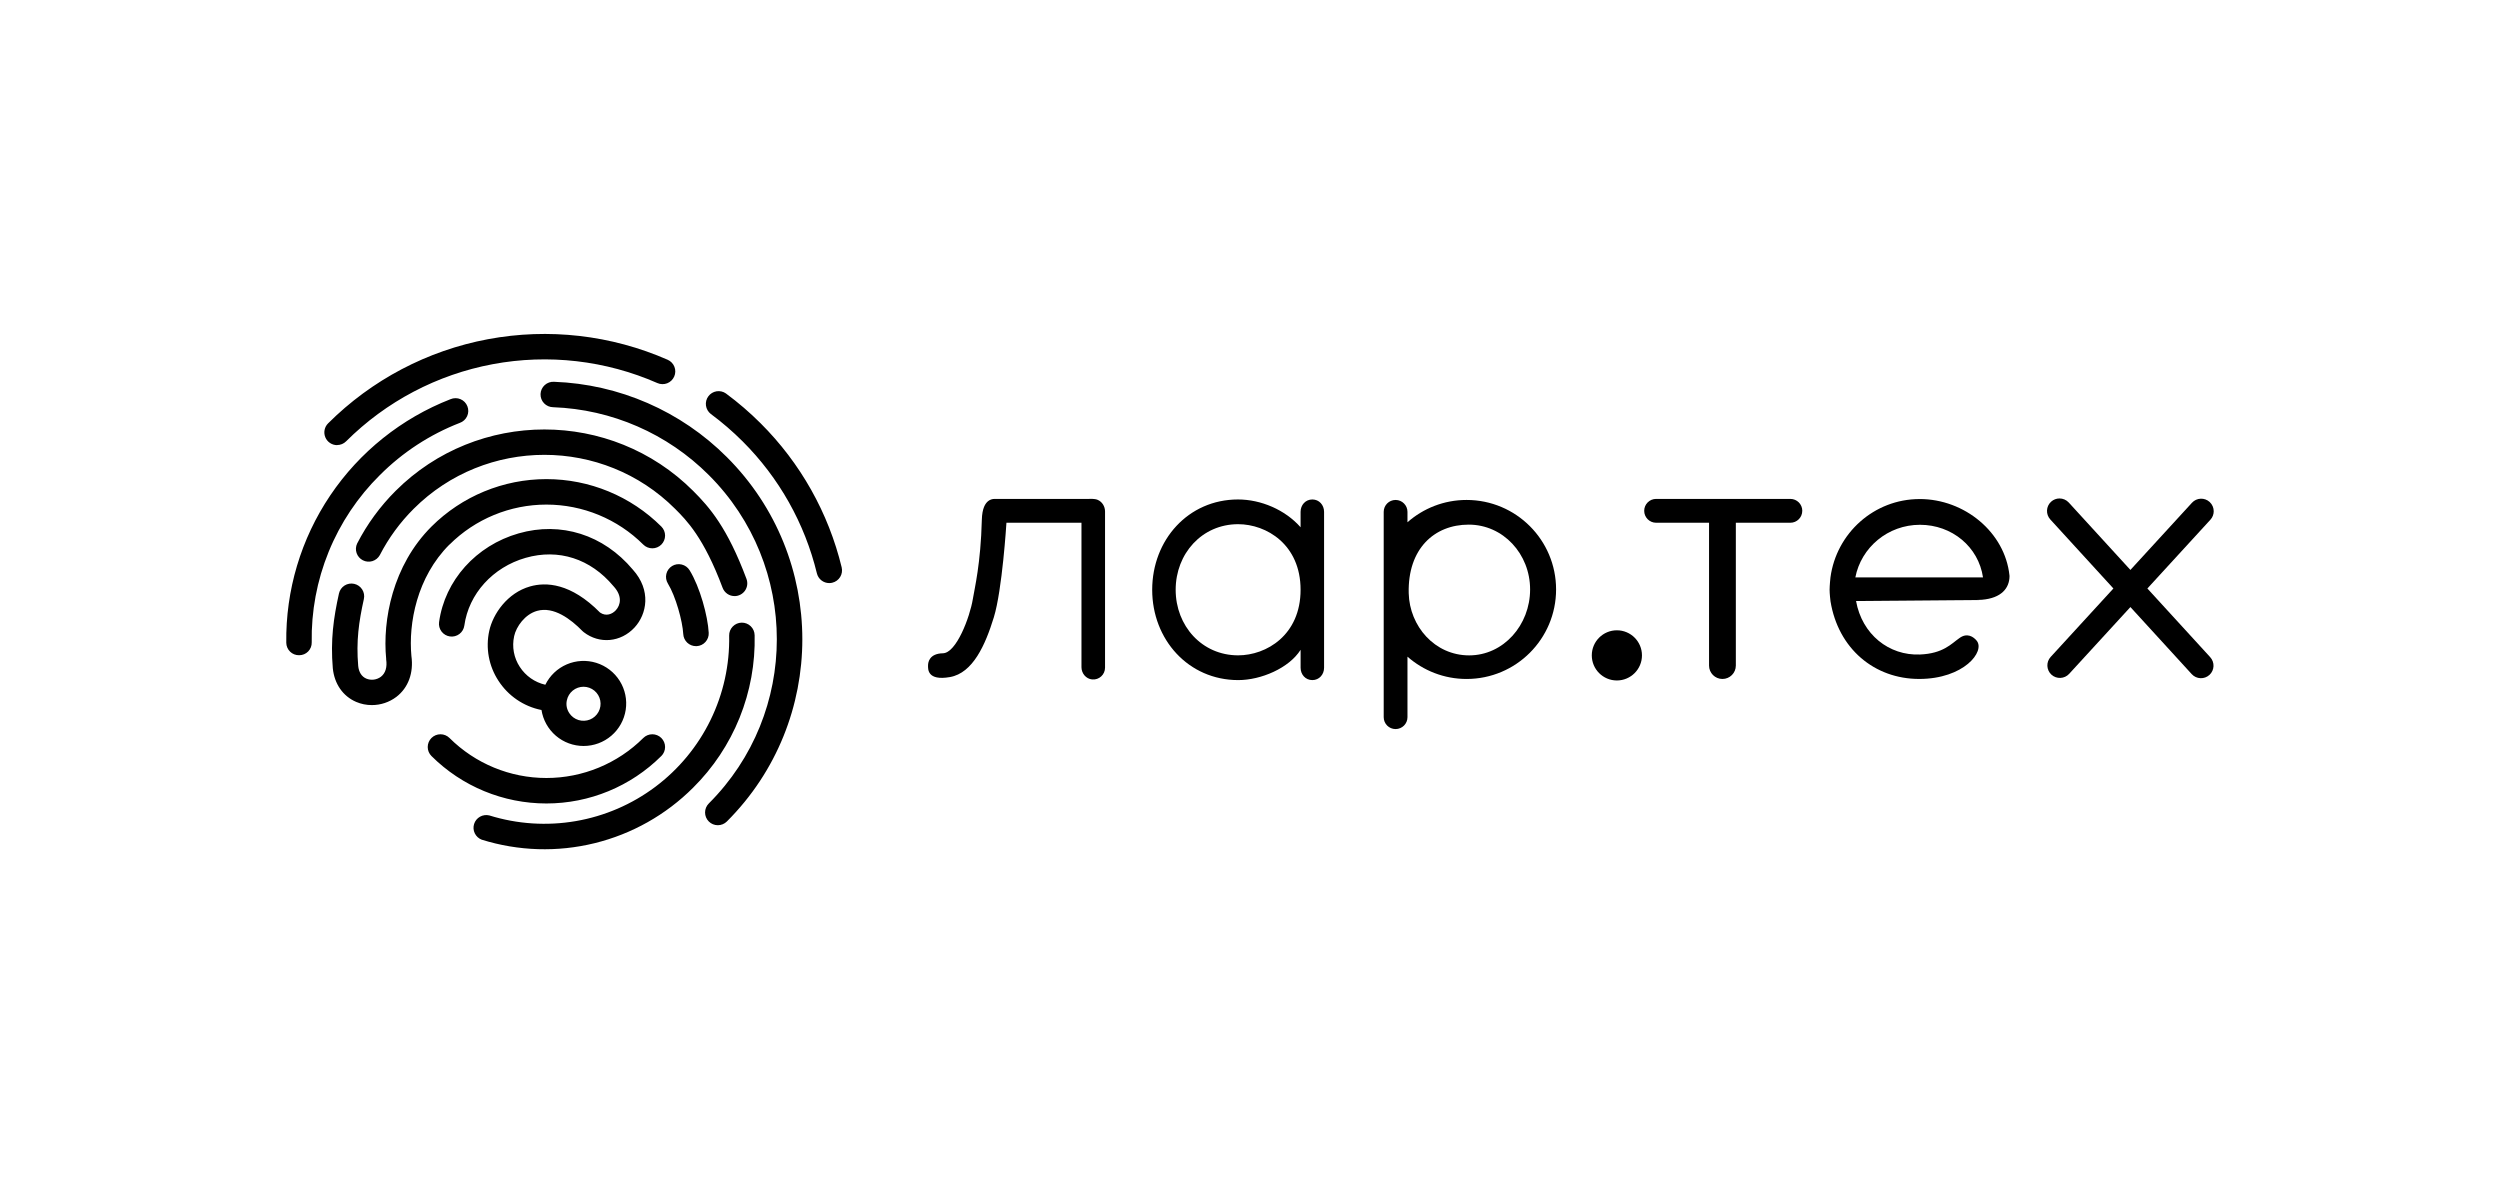 <?xml version="1.0" encoding="UTF-8"?> <svg xmlns="http://www.w3.org/2000/svg" width="262" height="124" viewBox="0 0 262 124" fill="none"><g clip-path="url(#clip0_569_4333)"><path d="M87.224 61.069C87.12 61.093 87.014 61.108 86.908 61.108C86.609 61.108 86.319 61.008 86.083 60.823C85.847 60.638 85.682 60.38 85.611 60.091C84.34 54.853 81.648 50.065 77.828 46.256C76.787 45.217 75.672 44.255 74.489 43.379C74.214 43.166 74.034 42.853 73.985 42.507C73.938 42.161 74.027 41.812 74.235 41.533C74.442 41.252 74.751 41.065 75.095 41.008C75.439 40.953 75.792 41.033 76.077 41.234C77.366 42.186 78.582 43.233 79.716 44.365C83.885 48.521 86.825 53.745 88.208 59.461C88.248 59.631 88.256 59.808 88.228 59.981C88.201 60.154 88.141 60.321 88.049 60.469C87.957 60.617 87.838 60.748 87.695 60.851C87.553 60.955 87.392 61.028 87.221 61.069H87.224ZM35.326 46.643C35.5 46.643 35.675 46.608 35.838 46.541C36.001 46.474 36.147 46.376 36.271 46.252C40.462 42.074 45.817 39.256 51.639 38.166C57.46 37.076 63.474 37.767 68.897 40.146C69.058 40.217 69.231 40.256 69.406 40.258C69.581 40.262 69.755 40.232 69.918 40.169C70.081 40.106 70.231 40.01 70.357 39.89C70.483 39.768 70.585 39.624 70.656 39.463C70.727 39.302 70.766 39.13 70.77 38.955C70.774 38.78 70.744 38.605 70.68 38.442C70.618 38.28 70.522 38.129 70.4 38.003C70.278 37.877 70.134 37.775 69.973 37.704C64.058 35.11 57.495 34.358 51.145 35.547C44.795 36.736 38.951 39.813 34.38 44.373C34.193 44.56 34.067 44.798 34.016 45.057C33.965 45.315 33.992 45.583 34.093 45.827C34.195 46.071 34.366 46.279 34.585 46.425C34.805 46.572 35.063 46.651 35.328 46.651V46.643H35.326ZM58.072 40.012C57.893 40 57.714 40.024 57.545 40.083C57.377 40.142 57.222 40.234 57.088 40.354C56.956 40.474 56.848 40.618 56.773 40.779C56.698 40.939 56.655 41.116 56.649 41.293C56.643 41.472 56.671 41.649 56.734 41.816C56.797 41.982 56.893 42.135 57.017 42.263C57.141 42.391 57.287 42.495 57.452 42.566C57.617 42.637 57.791 42.674 57.97 42.676C64.113 42.901 69.942 45.441 74.284 49.786C83.787 59.276 83.787 74.714 74.284 84.202C74.034 84.452 73.891 84.791 73.891 85.147C73.891 85.503 74.031 85.841 74.284 86.093C74.534 86.343 74.875 86.483 75.229 86.483C75.583 86.483 75.924 86.343 76.174 86.093C86.721 75.564 86.721 58.434 76.174 47.903C71.356 43.08 64.886 40.26 58.068 40.012H58.072ZM39.813 49.788C42.192 47.403 45.045 45.541 48.186 44.319C48.355 44.26 48.51 44.166 48.642 44.046C48.774 43.926 48.88 43.78 48.955 43.617C49.03 43.454 49.071 43.28 49.075 43.101C49.081 42.922 49.048 42.745 48.983 42.578C48.918 42.411 48.821 42.259 48.697 42.131C48.572 42.003 48.422 41.901 48.257 41.832C48.093 41.763 47.916 41.726 47.737 41.728C47.558 41.728 47.381 41.765 47.216 41.834C42.084 43.837 37.688 47.354 34.612 51.917C31.538 56.478 29.929 61.87 30.002 67.368C30.009 67.716 30.151 68.049 30.401 68.293C30.651 68.537 30.986 68.671 31.336 68.667H31.357C31.531 68.667 31.704 68.633 31.865 68.566C32.026 68.499 32.172 68.399 32.294 68.275C32.416 68.151 32.511 68.002 32.577 67.84C32.642 67.677 32.672 67.504 32.668 67.329C32.611 64.076 33.215 60.843 34.443 57.828C35.671 54.812 37.497 52.078 39.813 49.786V49.788ZM79.084 66.561C79.078 66.207 78.93 65.871 78.675 65.626C78.419 65.379 78.078 65.247 77.724 65.253C77.37 65.26 77.033 65.408 76.789 65.662C76.543 65.916 76.408 66.258 76.416 66.612C76.478 69.676 75.806 72.712 74.46 75.467C73.114 78.222 71.134 80.619 68.678 82.459C66.224 84.299 63.365 85.531 60.339 86.052C57.314 86.573 54.207 86.369 51.277 85.456C50.947 85.377 50.598 85.424 50.303 85.591C50.008 85.757 49.786 86.03 49.685 86.355C49.583 86.678 49.609 87.028 49.758 87.333C49.906 87.638 50.165 87.876 50.482 87.998C54.321 89.198 58.414 89.326 62.32 88.364C66.226 87.404 69.792 85.393 72.635 82.553C74.741 80.465 76.4 77.97 77.51 75.219C78.618 72.47 79.155 69.523 79.086 66.559L79.084 66.561ZM76.986 62.472C77.201 62.472 77.413 62.417 77.602 62.317C77.791 62.218 77.956 62.073 78.078 61.896C78.2 61.719 78.277 61.516 78.305 61.305C78.332 61.091 78.307 60.876 78.234 60.674C76.223 55.296 74.367 53.167 72.635 51.439C64.046 42.865 50.059 42.865 41.466 51.439C39.84 53.06 38.477 54.922 37.428 56.962C37.28 57.275 37.259 57.633 37.371 57.96C37.483 58.287 37.719 58.56 38.026 58.716C38.335 58.875 38.693 58.906 39.024 58.806C39.356 58.704 39.636 58.478 39.803 58.178C40.726 56.384 41.926 54.745 43.355 53.322C50.909 45.783 63.196 45.783 70.746 53.322C71.943 54.518 73.755 56.325 75.731 61.606C75.827 61.86 76 62.079 76.223 62.234C76.447 62.389 76.713 62.472 76.986 62.47V62.472ZM69.308 79.232C69.558 78.982 69.701 78.643 69.701 78.287C69.701 77.931 69.56 77.594 69.308 77.341C69.058 77.091 68.716 76.951 68.363 76.951C68.009 76.951 67.667 77.091 67.417 77.341C64.723 80.025 61.071 81.534 57.263 81.534C53.454 81.534 49.805 80.025 47.108 77.341C46.858 77.091 46.517 76.951 46.163 76.951C45.809 76.951 45.468 77.091 45.218 77.341C44.968 77.591 44.825 77.931 44.825 78.287C44.825 78.643 44.965 78.98 45.218 79.232C48.414 82.416 52.745 84.204 57.261 84.204C61.777 84.204 66.108 82.416 69.304 79.232H69.312H69.308ZM70.433 59.32C70.284 59.412 70.154 59.532 70.05 59.674C69.947 59.816 69.873 59.977 69.833 60.148C69.792 60.319 69.786 60.495 69.814 60.668C69.843 60.841 69.904 61.008 69.995 61.156C70.813 62.486 71.532 65.097 71.606 66.453C71.624 66.795 71.772 67.114 72.02 67.35C72.269 67.586 72.596 67.716 72.939 67.716H73.013C73.188 67.706 73.36 67.663 73.517 67.588C73.676 67.512 73.818 67.407 73.934 67.276C74.05 67.146 74.141 66.994 74.2 66.829C74.259 66.665 74.284 66.49 74.273 66.315C74.182 64.57 73.354 61.518 72.271 59.764C72.086 59.461 71.789 59.245 71.445 59.162C71.101 59.078 70.737 59.133 70.434 59.318V59.326L70.433 59.32ZM47.108 57.074C49.803 54.389 53.454 52.881 57.263 52.881C61.071 52.881 64.721 54.389 67.417 57.074C67.667 57.324 68.009 57.464 68.363 57.464C68.716 57.464 69.058 57.324 69.308 57.074C69.558 56.823 69.701 56.484 69.701 56.128C69.701 55.772 69.56 55.435 69.308 55.182C66.112 51.998 61.781 50.211 57.265 50.211C52.749 50.211 48.418 51.998 45.222 55.182C41.127 59.271 40.081 65.02 40.47 69.037V69.1C40.59 69.926 40.399 70.554 39.917 70.926C39.699 71.087 39.445 71.189 39.177 71.223C38.908 71.258 38.636 71.221 38.386 71.117C37.9 70.908 37.605 70.442 37.54 69.796C37.318 67.179 37.603 65.172 38.133 62.781C38.211 62.435 38.148 62.073 37.957 61.774C37.768 61.475 37.465 61.264 37.119 61.187C36.773 61.11 36.411 61.173 36.11 61.362C35.812 61.551 35.6 61.852 35.523 62.197C34.956 64.757 34.626 67.067 34.878 70.036C35.045 71.675 35.938 72.96 37.324 73.559C37.843 73.781 38.402 73.895 38.967 73.893C39.894 73.895 40.797 73.594 41.537 73.035C42.79 72.077 43.363 70.516 43.115 68.743C42.798 65.341 43.676 60.489 47.105 57.065L47.108 57.074ZM53.881 66.681C53.761 67.228 53.751 67.793 53.853 68.344C53.955 68.895 54.166 69.42 54.473 69.887C55.087 70.837 56.047 71.51 57.151 71.762C57.621 70.804 58.416 70.048 59.396 69.627C60.376 69.206 61.474 69.149 62.492 69.466C63.511 69.784 64.381 70.455 64.947 71.359C65.512 72.262 65.736 73.338 65.575 74.391C65.414 75.444 64.882 76.406 64.074 77.099C63.265 77.795 62.234 78.177 61.167 78.179C60.099 78.179 59.068 77.801 58.257 77.108C57.446 76.414 56.911 75.454 56.748 74.403H56.72C55.805 74.218 54.937 73.85 54.166 73.324C53.395 72.797 52.739 72.122 52.234 71.339C51.734 70.575 51.391 69.719 51.226 68.82C51.061 67.921 51.078 66.998 51.275 66.107C51.661 64.343 53.168 62.132 55.555 61.457C57.208 60.986 59.813 61.085 62.881 64.192C63.523 64.639 64.172 64.351 64.538 63.954C65.038 63.413 65.243 62.476 64.32 61.461L64.284 61.421C61.886 58.552 58.538 57.474 55.091 58.46C51.645 59.446 49.121 62.238 48.662 65.562C48.613 65.912 48.428 66.229 48.145 66.443C47.863 66.656 47.507 66.75 47.157 66.701C46.806 66.652 46.488 66.467 46.275 66.187C46.061 65.904 45.968 65.55 46.015 65.201C46.614 60.829 49.888 57.177 54.353 55.898C58.786 54.627 63.257 56.043 66.317 59.692C68.281 61.872 67.791 64.367 66.498 65.764C65.062 67.315 62.826 67.523 61.183 66.256L61.037 66.13C59.833 64.894 58.029 63.523 56.283 64.021C55.022 64.375 54.103 65.656 53.879 66.679L53.881 66.681ZM59.66 74.735C59.888 75.08 60.227 75.335 60.624 75.459C61.018 75.581 61.445 75.562 61.828 75.408C62.21 75.253 62.527 74.969 62.724 74.605C62.922 74.241 62.986 73.822 62.907 73.415C62.828 73.01 62.61 72.644 62.291 72.38C61.972 72.118 61.571 71.974 61.159 71.971C60.746 71.971 60.343 72.112 60.024 72.374C59.703 72.636 59.485 73 59.404 73.405C59.353 73.633 59.351 73.868 59.396 74.096C59.441 74.324 59.532 74.541 59.662 74.735H59.66Z" fill="black"></path><path d="M188.878 53.534C188.878 53.879 188.74 54.19 188.512 54.418C188.286 54.644 187.975 54.784 187.629 54.784H181.916V69.751C181.916 70.528 181.285 71.156 180.511 71.156C179.736 71.156 179.108 70.526 179.108 69.751V54.784H173.561C172.872 54.784 172.312 54.223 172.312 53.534C172.312 52.844 172.872 52.285 173.561 52.285H187.631C188.321 52.285 188.88 52.844 188.88 53.534H188.878Z" fill="black"></path><path d="M231.633 68.877C232.121 69.413 232.084 70.243 231.55 70.731C231.013 71.221 230.183 71.183 229.695 70.65L223.266 63.619L216.847 70.621C216.357 71.154 215.525 71.193 214.989 70.703C214.456 70.213 214.419 69.381 214.909 68.848L221.485 61.673L214.869 54.436C214.381 53.9 214.417 53.072 214.952 52.582C215.204 52.352 215.521 52.238 215.836 52.238C216.192 52.238 216.546 52.383 216.806 52.665L223.266 59.729L229.718 52.69C230.206 52.153 231.037 52.118 231.572 52.608C231.855 52.869 231.997 53.222 231.997 53.578C231.997 53.893 231.883 54.213 231.653 54.463L225.045 61.673L231.631 68.873L231.633 68.877Z" fill="black"></path><path d="M153.698 52.395C151.325 52.395 149.156 53.278 147.503 54.733V53.641C147.503 53.298 147.364 52.987 147.137 52.761C146.911 52.533 146.6 52.395 146.256 52.395C145.569 52.395 145.012 52.954 145.012 53.641V75.162C145.012 75.849 145.567 76.406 146.256 76.406C146.945 76.406 147.503 75.851 147.503 75.162V68.818C149.156 70.272 151.323 71.156 153.698 71.156C158.879 71.156 163.078 66.956 163.078 61.775C163.078 56.594 158.879 52.395 153.698 52.395ZM153.966 68.684C150.359 68.684 147.718 65.624 147.633 62.169C147.519 57.509 150.319 54.981 153.924 54.981C157.529 54.981 160.355 58.048 160.355 61.775C160.355 65.502 157.571 68.684 153.966 68.684Z" fill="black"></path><path d="M201.179 52.301C196.403 52.301 192.456 55.876 191.832 60.512C191.824 60.546 191.742 61.404 191.742 61.805C191.742 62.206 191.826 62.962 191.836 63.009C192.639 67.98 196.439 71.154 201.13 71.154C205.821 71.154 208.074 68.261 207.155 67.142C206.841 66.76 206.166 66.246 205.314 66.896C204.517 67.449 203.649 68.495 201.213 68.592C197.966 68.726 195.142 66.492 194.514 62.986L207.079 62.883C207.301 62.883 207.514 62.873 207.714 62.854C209.749 62.679 210.577 61.642 210.597 60.404C210.597 60.373 210.597 60.343 210.593 60.312C210.119 55.782 205.884 52.299 201.179 52.299V52.301ZM194.44 60.512C195.05 57.37 197.85 54.998 201.213 54.998C204.576 54.998 207.35 57.319 207.819 60.512H194.44Z" fill="black"></path><path d="M115.03 52.381C114.704 52.242 114.141 52.285 114.141 52.285H104.243C103.995 52.285 103.747 52.362 103.556 52.519C103.263 52.759 102.925 53.249 102.895 54.495C102.781 59.058 102.135 61.669 101.954 62.777C101.642 64.676 100.231 68.436 98.816 68.464C97.401 68.492 97.259 69.399 97.259 69.739C97.259 70.078 97.145 71.382 99.554 70.957C101.962 70.532 103.265 67.586 104.154 64.694C105.036 61.823 105.469 54.876 105.475 54.782H113.338V69.922C113.338 70.566 113.81 71.144 114.452 71.205C115.188 71.276 115.808 70.697 115.808 69.975V53.603C115.808 53.078 115.512 52.586 115.03 52.381Z" fill="black"></path><path d="M169.449 71.313C170.901 71.313 172.078 70.136 172.078 68.684C172.078 67.232 170.901 66.055 169.449 66.055C167.997 66.055 166.82 67.232 166.82 68.684C166.82 70.136 167.997 71.313 169.449 71.313Z" fill="black"></path><path d="M137.533 52.344C136.817 52.344 136.301 52.924 136.301 53.642V55.258C134.674 53.41 132.128 52.344 129.745 52.344C124.526 52.344 120.75 56.59 120.75 61.809C120.75 67.029 124.548 71.274 129.768 71.274C132.151 71.274 135.085 70.024 136.303 68.1V69.977C136.303 70.693 136.817 71.274 137.533 71.274C138.249 71.274 138.763 70.695 138.763 69.977V53.642C138.763 52.926 138.249 52.344 137.533 52.344ZM129.755 68.68C125.965 68.68 123.21 65.597 123.21 61.807C123.21 58.017 125.967 54.935 129.755 54.935C132.72 54.935 136.301 57.059 136.301 61.807C136.301 66.555 132.72 68.68 129.755 68.68Z" fill="black"></path></g><defs><clipPath id="clip0_569_4333"><rect width="202" height="54.004" fill="white" transform="translate(30 34.998)"></rect></clipPath></defs></svg> 